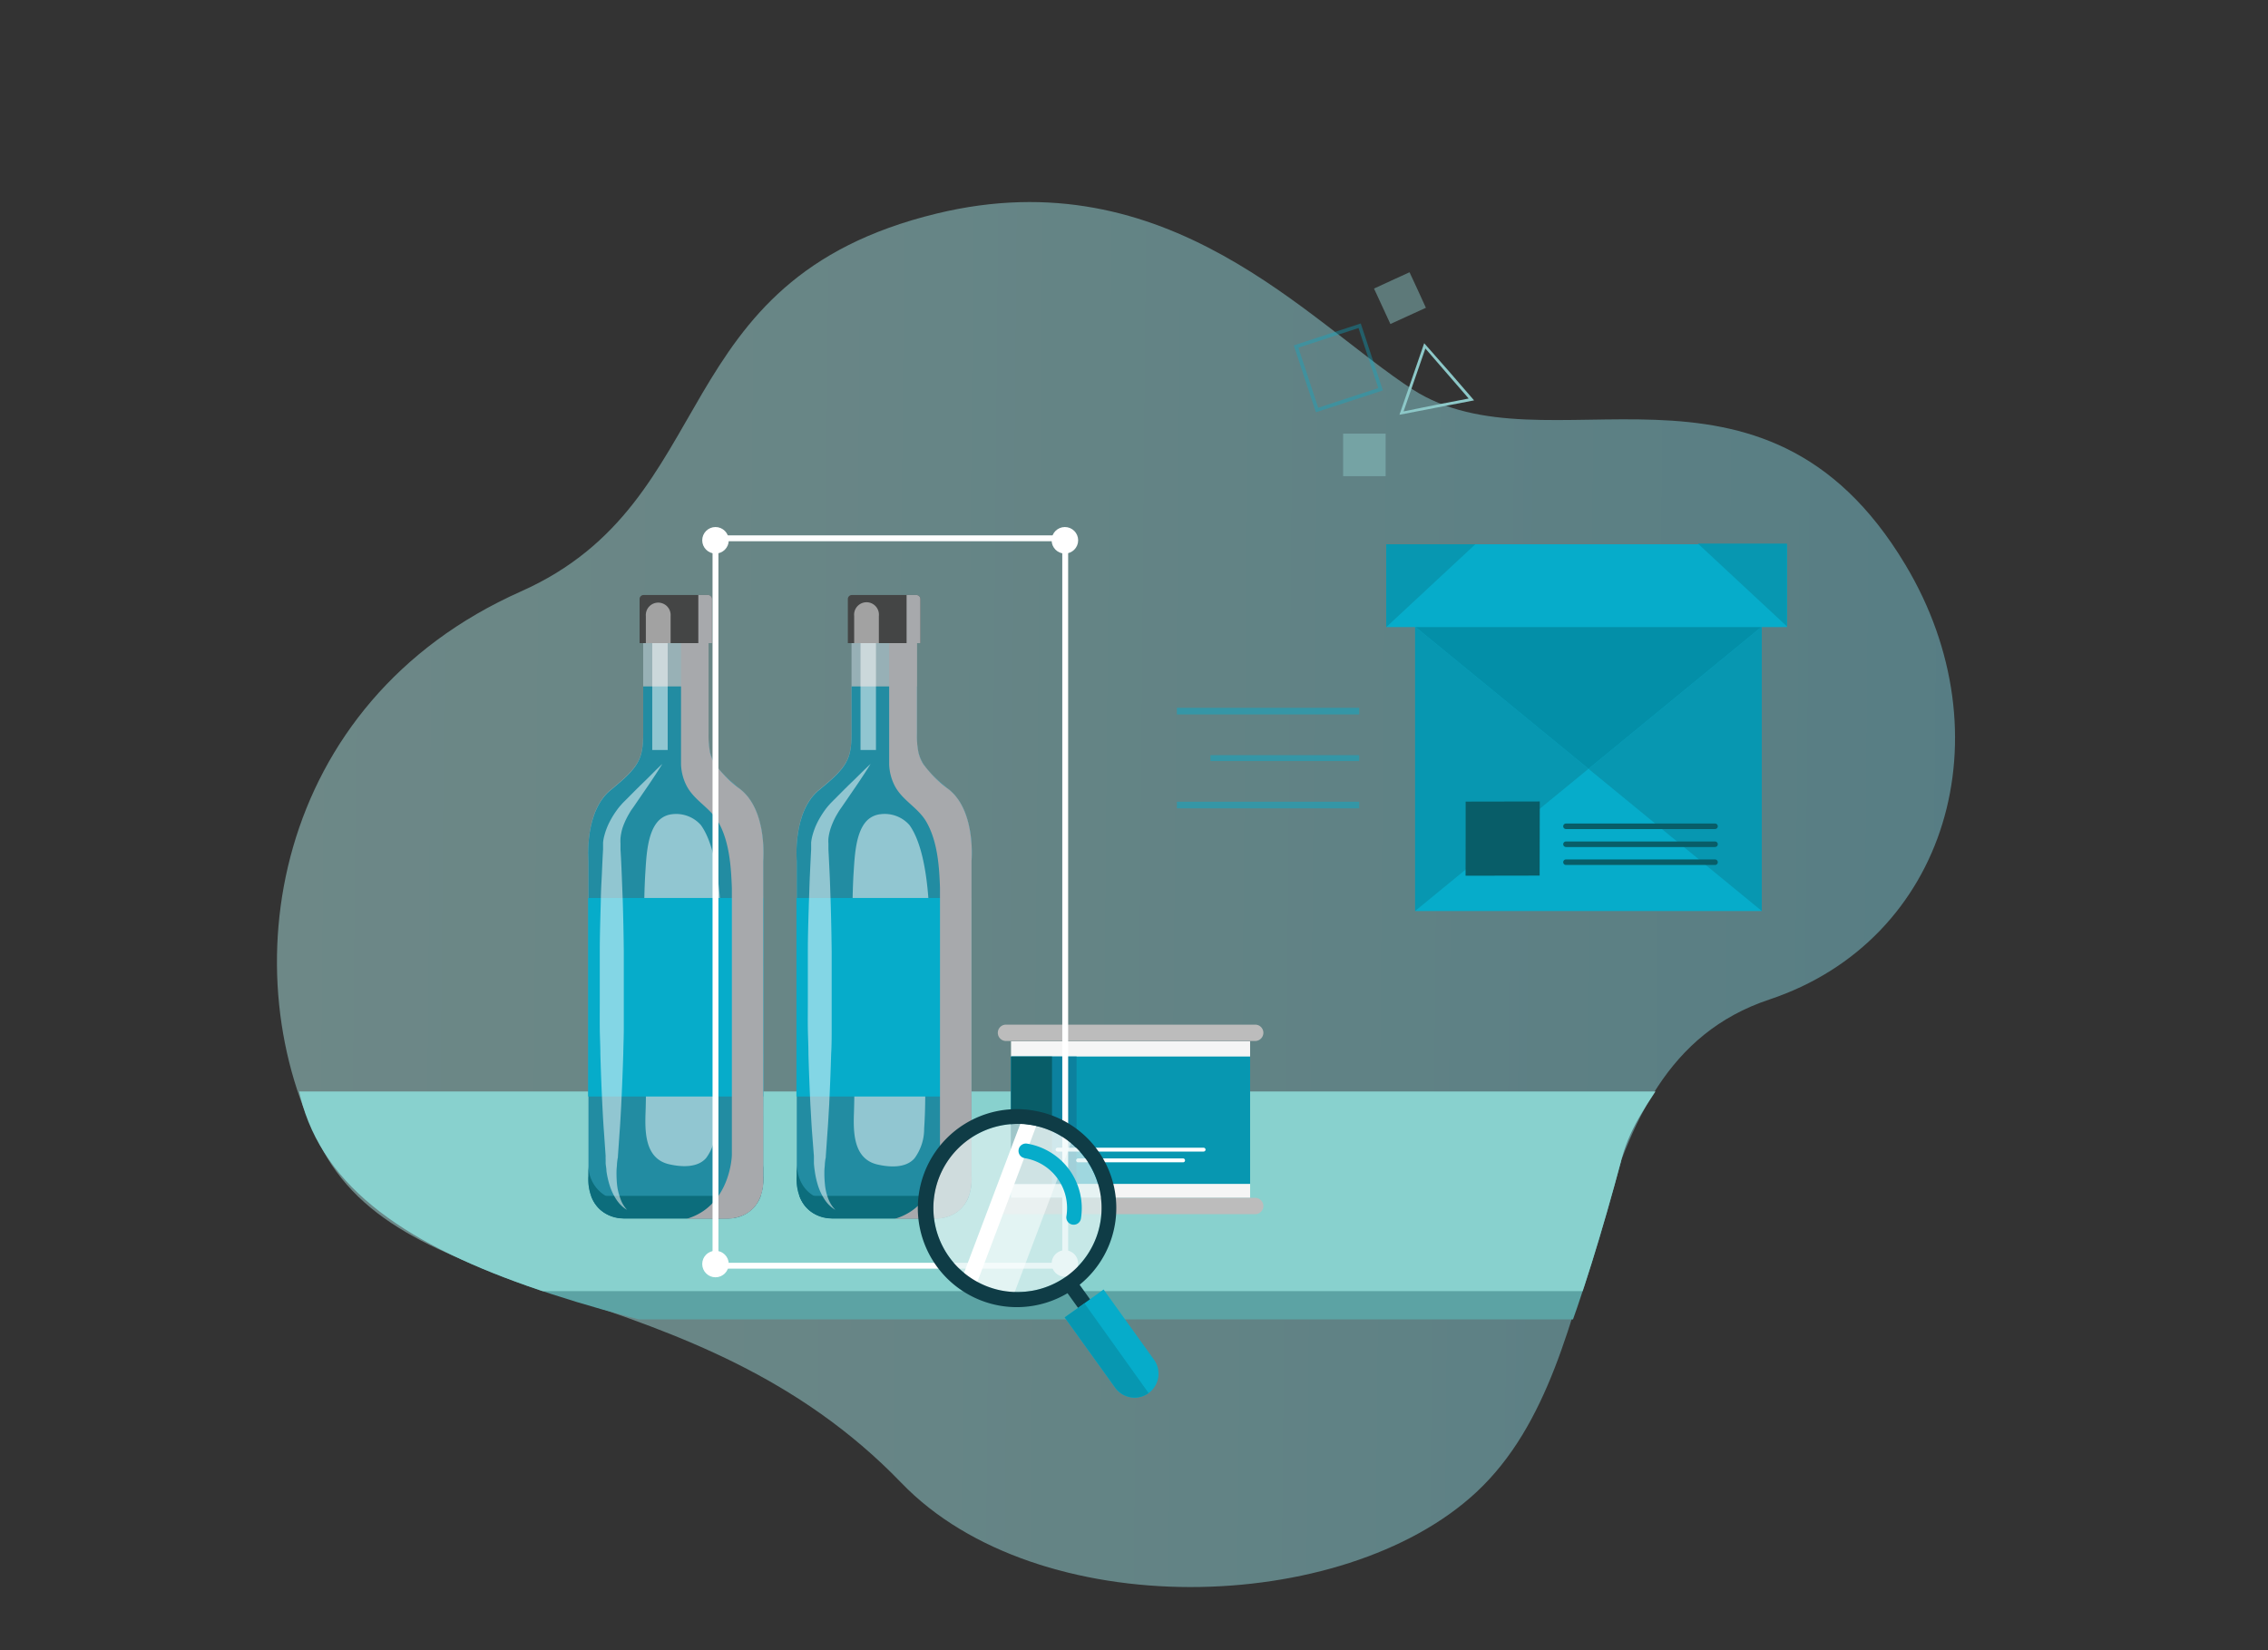 <?xml version="1.0" encoding="utf-8"?> <svg xmlns="http://www.w3.org/2000/svg" xmlns:xlink="http://www.w3.org/1999/xlink" viewBox="0 0 343.58 250"><rect x="0" y="0" width="343.58" height="250" fill="#333333" stroke="none"/><defs><style>.cls-1,.cls-15,.cls-16,.cls-17,.cls-18,.cls-31{fill:none;}.cls-2{isolation:isolate;}.cls-3{opacity:0.51;}.cls-4{fill:url(#linear-gradient);}.cls-5{clip-path:url(#clip-path);}.cls-6{fill:#5ca3a4;}.cls-7{fill:#88d1ce;}.cls-8{fill:#06acca;}.cls-9{fill:#0797b1;}.cls-10{fill:#038fa8;}.cls-11{opacity:0.47;}.cls-12{fill:#8dc8c8;}.cls-13{opacity:0.36;}.cls-14{fill:#085d68;}.cls-15{stroke:#085d68;stroke-width:0.84px;}.cls-15,.cls-31{stroke-linecap:round;}.cls-15,.cls-16,.cls-17,.cls-18,.cls-32{stroke-miterlimit:10;}.cls-16,.cls-17{stroke:#06acca;opacity:0.48;}.cls-16{stroke-width:1px;}.cls-17{stroke-width:0.9px;}.cls-18{stroke:#5a3249;stroke-width:0.7px;}.cls-19{fill:#c9dce7;}.cls-19,.cls-22,.cls-25,.cls-26{opacity:0.5;}.cls-20{fill:#228ca2;}.cls-21{fill:#0c6d7c;}.cls-22,.cls-25,.cls-27,.cls-32{fill:#fff;}.cls-22{mix-blend-mode:soft-light;}.cls-23{fill:#a7a9ac;mix-blend-mode:multiply;}.cls-24{fill:#444545;}.cls-28{fill:#f5f5f5;}.cls-29{fill:#0c819e;}.cls-30{fill:#bcbcbc;}.cls-31,.cls-32{stroke:#fff;}.cls-31{stroke-linejoin:round;stroke-width:0.89px;}.cls-32{stroke-width:1.18px;}.cls-33{fill:#e0f2f2;opacity:0.7;}.cls-34{fill:#0f3c46;}</style><linearGradient id="linear-gradient" x1="-41.72" y1="43.45" x2="188.41" y2="43.45" gradientTransform="matrix(1.1, -0.01, -0.01, 1.1, 88.65, 88.47)" gradientUnits="userSpaceOnUse"><stop offset="0.01" stop-color="#a4d9d7"/><stop offset="0.36" stop-color="#99d4d5"/><stop offset="0.98" stop-color="#7bc6d1"/><stop offset="1" stop-color="#7ac5d1"/></linearGradient><clipPath id="clip-path"><path class="cls-1" d="M245.7,175.46c-24.82,92.79-39.91,48-92.67,36.79C95.94,200.12,50.92,193.7,45.19,164.78c-3.7-18.7,53.91-21.57,107.84-21.57,36.47,0,84.42.59,98.3,12.31C257.58,160.8,248.42,165.29,245.7,175.46Z"/></clipPath></defs><title>customerexperience</title><g class="cls-2"><g id="Layer_1" data-name="Layer 1"><g class="cls-3"><path class="cls-4" d="M214,59c20.15,13,53-9.57,74.64,26.55,15.46,25.76,6.4,56.89-20.62,65.89-30.82,10.28-22.36,54.16-44.37,74.64-20.2,18.79-66.48,20-87.09-1.4-31.22-32.42-74.44-25.81-87.65-50.43-14.21-26.48-7.8-67.83,30-84.64,30.87-13.72,21.36-47.17,63-57.26C177,23.84,198.25,48.82,214,59Z"/></g><g class="cls-5"><rect class="cls-6" x="45.13" y="175.94" width="204.59" height="23.96"/><rect class="cls-7" x="44.74" y="165.37" width="212.92" height="30.25"/></g><rect class="cls-8" x="214.38" y="94.94" width="52.51" height="43.09"/><polygon class="cls-9" points="214.38 94.94 214.38 138.02 240.64 116.48 214.38 94.94 214.38 94.94"/><polygon class="cls-9" points="266.89 94.94 214.38 94.94 214.38 94.94 266.89 94.94 240.64 116.48 266.89 138.02 266.89 94.94"/><polygon class="cls-10" points="214.38 94.94 240.64 116.48 266.89 94.94 214.38 94.94"/><rect class="cls-8" x="210.01" y="82.46" width="60.7" height="12.55"/><polygon class="cls-9" points="223.5 82.46 210.01 82.46 210.01 95.01 223.5 82.46"/><polygon class="cls-9" points="257.22 82.36 270.71 82.36 270.71 94.91 257.22 82.36"/><g class="cls-11"><polygon class="cls-12" points="214.78 43.94 213.53 41.25 210.84 42.48 208.15 43.72 209.39 46.4 210.63 49.09 213.32 47.86 216.01 46.63 214.78 43.94"/></g><g class="cls-11"><rect class="cls-12" x="203.47" y="65.7" width="6.44" height="6.44"/></g><path class="cls-12" d="M215.92,52.79l3.28,3.79,3.29,3.8-4.93.95-4.93,1,1.64-4.74,1.65-4.75m-.17-.84-1.88,5.45L212,62.84l5.65-1.09,5.66-1.09-3.77-4.36L215.75,52Z"/><g class="cls-13"><path class="cls-8" d="M205.8,49.7l1.5,4.55,1.5,4.55-4.55,1.49-4.56,1.49-1.5-4.56-1.5-4.54,4.55-1.49,4.56-1.49m.34-.69-5.07,1.66L196,52.33l1.67,5.07,1.68,5.06,5.07-1.65,5.07-1.66-1.67-5.07L206.14,49Z"/></g><polygon class="cls-14" points="227.65 121.44 222.03 121.45 222.03 127.06 222.02 132.68 227.63 132.67 233.24 132.66 233.25 127.05 233.26 121.43 227.65 121.44"/><line class="cls-15" x1="237.23" y1="125.19" x2="259.81" y2="125.19"/><line class="cls-15" x1="237.23" y1="127.91" x2="259.81" y2="127.91"/><line class="cls-15" x1="237.23" y1="130.63" x2="259.81" y2="130.63"/><line class="cls-16" x1="178.29" y1="107.74" x2="205.91" y2="107.74"/><line class="cls-17" x1="183.37" y1="114.86" x2="205.91" y2="114.86"/><line class="cls-16" x1="178.29" y1="121.97" x2="205.91" y2="121.97"/><path class="cls-18" d="M103.37,120.56a1,1,0,1,1-1-1A1,1,0,0,1,103.37,120.56Z"/><path class="cls-18" d="M101.34,178.71a1,1,0,1,1-1-1A1,1,0,0,1,101.34,178.71Z"/><path class="cls-18" d="M110.24,175.71a1,1,0,1,1-1-1A1,1,0,0,1,110.24,175.71Z"/><path class="cls-18" d="M96,125.94a.5.5,0,0,1-.5.49.5.5,0,1,1,0-1A.5.5,0,0,1,96,125.94Z"/><path class="cls-18" d="M109.61,127.72a.5.5,0,0,1-.5.5.5.5,0,0,1-.5-.5.5.5,0,0,1,.5-.5A.51.51,0,0,1,109.61,127.72Z"/><path class="cls-18" d="M96.53,132.23a.5.5,0,0,1-.5.5.5.5,0,0,1-.5-.5.5.5,0,0,1,.5-.5A.51.51,0,0,1,96.53,132.23Z"/><path class="cls-18" d="M96,177.21a.5.5,0,0,1-.5.5.5.5,0,0,1-.5-.5.5.5,0,0,1,.5-.5A.51.51,0,0,1,96,177.21Z"/><path class="cls-18" d="M96,169a.51.51,0,0,1-.5.5.5.5,0,0,1-.5-.5.5.5,0,0,1,.5-.5A.5.5,0,0,1,96,169Z"/><path class="cls-19" d="M115.62,130.41s.69-7.71-3.57-10.91c-4-3.32-4.75-4.51-4.73-8.42v-17H97.44v17c0,3.91-.7,5.1-4.73,8.42-4.26,3.2-3.57,10.91-3.57,10.91V178.2s-.63,6.05,5.39,6.4h15.7c6-.35,5.39-6.4,5.39-6.4Z"/><path class="cls-20" d="M112.05,119.5c-4-3.32-4.75-4.51-4.73-8.42V104H97.44v7.13c0,3.91-.7,5.1-4.73,8.42-4.26,3.2-3.57,10.91-3.57,10.91V178.2s-.63,6.05,5.39,6.4h15.7c6-.35,5.39-6.4,5.39-6.4V130.41S116.31,122.7,112.05,119.5Z"/><path class="cls-21" d="M89.55,181.18a5.13,5.13,0,0,0,5,3.42h15.7a5.13,5.13,0,0,0,5-3.42Z"/><path class="cls-22" d="M101.82,123.36a3.35,3.35,0,0,0-2,.93c-1.85,1.84-1.91,5.83-2.08,8.26A106.22,106.22,0,0,0,97.8,145c.16,3.52,0,7.05,0,10.57,0,4.28.14,8.55,0,12.82-.11,3-.15,7.13,3.54,8,1.78.41,4.31.61,5.64-.95a7.44,7.44,0,0,0,1.43-4.43c.48-7-.28-14,.42-21,.79-8,.73-20.31-2.65-25A5,5,0,0,0,101.82,123.36Z"/><path class="cls-21" d="M115.62,176.53c-.12,1.73-.92,5.14-5.39,5.41H94.53a5.36,5.36,0,0,1-5.39-5.41v1.67s-.63,6.05,5.39,6.4h15.7c6-.35,5.39-6.4,5.39-6.4Z"/><rect class="cls-8" x="89.1" y="136.05" width="26.53" height="30.08"/><path class="cls-23" d="M115.62,130.41s.69-7.71-3.57-10.91a17.5,17.5,0,0,1-3.72-3.72h0c-.1-.16-.19-.32-.28-.48h0a6.73,6.73,0,0,1-.4-1v0a4.05,4.05,0,0,1-.12-.5l0,0a14.49,14.49,0,0,1-.19-2.64v-17h-4.17v19.48h0c0,.76,0,1.53,0,2.2h0a7.69,7.69,0,0,0,.77,3.07c1.16,2.38,3.64,3.41,4.93,5.72,1.62,2.93,1.88,6.62,2,9.9l0,40.48s-.17,7.68-6.84,9.65h6.22c6-.35,5.39-6.4,5.39-6.4Z"/><path class="cls-24" d="M107.87,97.44V90.77a.61.61,0,0,0-.61-.62H97.5a.61.61,0,0,0-.61.62v6.67Z"/><path class="cls-23" d="M107.87,97.44V90.77a.61.61,0,0,0-.61-.62h-1.47v7.29Z"/><path class="cls-22" d="M101.59,97.44V93.32a1.88,1.88,0,1,0-3.75,0v4.12Z"/><path class="cls-25" d="M100.34,115.74c-.69,1.1-1.4,2.19-2.13,3.26s-1.47,2.14-2.2,3.21c-.18.26-.4.55-.53.77s-.3.51-.44.77a11.54,11.54,0,0,0-.71,1.62A7.7,7.7,0,0,0,94,127a7.31,7.31,0,0,0,0,.8l0,.41,0,.48c.08,1.29.14,2.58.19,3.87s.1,2.58.15,3.87q.12,3.88.16,7.75l0,3.87,0,3.87c0,1.29,0,2.58,0,3.88s-.06,2.58-.08,3.87q-.12,3.87-.31,7.74c-.07,1.29-.13,2.58-.23,3.87l-.27,3.88v.08c0,.15-.06.33-.08.5l-.06.52c0,.35-.06.7-.07,1.05a18.6,18.6,0,0,0,.07,2.11,8.48,8.48,0,0,0,.47,2.05A4.81,4.81,0,0,0,95,183.31c-.15-.1-.32-.19-.47-.31a3.7,3.7,0,0,1-.42-.37,3.88,3.88,0,0,1-.39-.42,5,5,0,0,1-.34-.46,8.49,8.49,0,0,1-1-2.09,13.43,13.43,0,0,1-.51-2.24c0-.38-.09-.76-.12-1.15l0-.58a5.9,5.9,0,0,1,0-.6v.09l-.27-3.88c-.1-1.29-.16-2.58-.23-3.87q-.19-3.87-.3-7.74c0-1.29-.08-2.58-.09-3.87s0-2.59,0-3.88v-3.87l0-3.87c0-2.58.09-5.16.16-7.75,0-1.29.09-2.58.15-3.87s.11-2.58.19-3.87l0-.48,0-.57a6,6,0,0,1,.21-1.12,10,10,0,0,1,.77-2,13,13,0,0,1,1.1-1.79,8.76,8.76,0,0,1,.66-.82c.25-.3.47-.49.7-.73.92-.92,1.82-1.84,2.76-2.74S99.38,116.61,100.34,115.74Z"/><g class="cls-26"><rect class="cls-27" x="98.81" y="97.44" width="2.34" height="16.19"/></g><path class="cls-18" d="M134.93,120.56a1,1,0,1,1-1-1A1,1,0,0,1,134.93,120.56Z"/><path class="cls-18" d="M132.89,178.71a1,1,0,1,1-1-1A1,1,0,0,1,132.89,178.71Z"/><path class="cls-18" d="M141.8,175.71a1,1,0,1,1-1-1A1,1,0,0,1,141.8,175.71Z"/><path class="cls-18" d="M127.58,125.94a.49.49,0,0,1-.5.49.5.5,0,1,1,.5-.49Z"/><path class="cls-18" d="M141.16,127.72a.5.5,0,0,1-1,0,.5.5,0,0,1,1,0Z"/><path class="cls-18" d="M128.08,132.23a.5.5,0,0,1-.5.5.5.5,0,0,1-.5-.5.51.51,0,0,1,.5-.5A.5.5,0,0,1,128.08,132.23Z"/><path class="cls-18" d="M127.58,177.21a.5.5,0,0,1-.5.5.5.5,0,0,1-.5-.5.51.51,0,0,1,.5-.5A.5.5,0,0,1,127.58,177.21Z"/><path class="cls-18" d="M127.58,169a.5.5,0,0,1-.5.5.51.51,0,0,1-.5-.5.5.5,0,0,1,.5-.5A.5.5,0,0,1,127.58,169Z"/><path class="cls-19" d="M147.18,130.41s.69-7.71-3.58-10.91c-4-3.32-4.74-4.51-4.72-8.42v-17H129v17c0,3.91-.69,5.1-4.72,8.42-4.27,3.2-3.58,10.91-3.58,10.91V178.2s-.62,6.05,5.39,6.4h15.7c6-.35,5.4-6.4,5.4-6.4Z"/><path class="cls-20" d="M143.6,119.5c-4-3.32-4.74-4.51-4.72-8.42V104H129v7.13c0,3.91-.69,5.1-4.72,8.42-4.27,3.2-3.58,10.91-3.58,10.91V178.2s-.62,6.05,5.39,6.4h15.7c6-.35,5.4-6.4,5.4-6.4V130.41S147.87,122.7,143.6,119.5Z"/><path class="cls-21" d="M121.1,181.18a5.13,5.13,0,0,0,5,3.42h15.7a5.14,5.14,0,0,0,5-3.42Z"/><path class="cls-22" d="M133.37,123.36a3.41,3.41,0,0,0-2,.93c-1.85,1.84-1.9,5.83-2.08,8.26a106.22,106.22,0,0,0,.08,12.49c.17,3.52.05,7.05,0,10.57,0,4.28.14,8.55,0,12.82-.11,3-.15,7.13,3.54,8,1.78.41,4.31.61,5.64-.95A7.52,7.52,0,0,0,140,171c.48-7-.29-14,.41-21,.79-8,.74-20.31-2.64-25A5,5,0,0,0,133.37,123.36Z"/><path class="cls-21" d="M147.18,176.53a5.37,5.37,0,0,1-5.4,5.41h-15.7c-4.47-.27-5.27-3.68-5.39-5.41v1.67s-.62,6.05,5.39,6.4h15.7c6-.35,5.4-6.4,5.4-6.4Z"/><rect class="cls-8" x="120.65" y="136.05" width="26.53" height="30.08"/><path class="cls-23" d="M147.18,130.41s.69-7.71-3.58-10.91a17.5,17.5,0,0,1-3.72-3.72h0q-.15-.24-.27-.48h0a5.76,5.76,0,0,1-.39-1v0a4.05,4.05,0,0,1-.12-.5s0,0,0,0a12.9,12.9,0,0,1-.19-2.64v-17H134.7v19.48h0c0,.76,0,1.53,0,2.2h0a7.69,7.69,0,0,0,.77,3.07c1.16,2.38,3.65,3.41,4.93,5.72,1.63,2.93,1.89,6.62,2,9.9l0,40.48s-.17,7.68-6.84,9.65h6.22c6-.35,5.4-6.4,5.4-6.4Z"/><path class="cls-24" d="M139.43,97.44V90.77a.62.62,0,0,0-.62-.62h-9.76a.61.61,0,0,0-.61.62v6.67Z"/><path class="cls-23" d="M139.43,97.44V90.77a.62.62,0,0,0-.62-.62h-1.47v7.29Z"/><path class="cls-22" d="M133.14,97.44V93.32a1.88,1.88,0,1,0-3.74,0v4.12Z"/><path class="cls-25" d="M131.89,115.74c-.69,1.1-1.4,2.19-2.13,3.26s-1.46,2.14-2.2,3.21c-.18.26-.39.55-.52.77s-.31.51-.45.77a11.54,11.54,0,0,0-.71,1.62,7.7,7.7,0,0,0-.38,1.65,5.43,5.43,0,0,0,0,.8v.41l0,.48c.07,1.29.13,2.58.19,3.87s.09,2.58.14,3.87q.12,3.88.16,7.75l0,3.87,0,3.87c0,1.29,0,2.58,0,3.88s0,2.58-.08,3.87c-.07,2.58-.18,5.16-.3,7.74-.08,1.29-.14,2.58-.24,3.87l-.27,3.88v.08c0,.15-.06.33-.08.5l-.06.52c0,.35-.06.7-.07,1.05a16.54,16.54,0,0,0,.08,2.11,8,8,0,0,0,.46,2.05,4.94,4.94,0,0,0,1.12,1.82,4.63,4.63,0,0,1-.46-.31,3.81,3.81,0,0,1-.43-.37,3.88,3.88,0,0,1-.39-.42,5,5,0,0,1-.34-.46,8.87,8.87,0,0,1-1-2.09,13.4,13.4,0,0,1-.5-2.24c-.06-.38-.1-.76-.13-1.15l0-.58c0-.2,0-.38,0-.6v.09L123,171.3c-.09-1.29-.15-2.58-.23-3.87q-.19-3.87-.3-7.74c0-1.29-.07-2.58-.09-3.87s0-2.59,0-3.88v-3.87l0-3.87c0-2.58.09-5.16.17-7.75.05-1.29.08-2.58.14-3.87s.12-2.58.19-3.87l0-.48,0-.57a6.92,6.92,0,0,1,.21-1.12,10.6,10.6,0,0,1,.77-2,14.06,14.06,0,0,1,1.1-1.79,8.76,8.76,0,0,1,.66-.82c.26-.3.47-.49.7-.73.92-.92,1.82-1.84,2.76-2.74S130.93,116.61,131.89,115.74Z"/><g class="cls-26"><rect class="cls-27" x="130.36" y="97.44" width="2.34" height="16.19"/></g><rect class="cls-28" x="153.16" y="157.76" width="36.22" height="23.72"/><rect class="cls-9" x="153.16" y="160.07" width="36.22" height="19.3"/><rect class="cls-29" x="153.16" y="160.07" width="9.93" height="19.3"/><rect class="cls-14" x="153.16" y="160.07" width="6.21" height="19.3"/><path class="cls-30" d="M191.39,156.48a1.25,1.25,0,0,1-1.24,1.24H152.4a1.24,1.24,0,0,1-1.24-1.24h0a1.23,1.23,0,0,1,1.24-1.24h37.75a1.24,1.24,0,0,1,1.24,1.24Z"/><path class="cls-30" d="M191.39,182.72a1.24,1.24,0,0,1-1.24,1.24H152.4a1.23,1.23,0,0,1-1.24-1.24h0a1.24,1.24,0,0,1,1.24-1.24h37.75a1.25,1.25,0,0,1,1.24,1.24Z"/><path class="cls-27" d="M182.63,174.18a.3.3,0,0,1-.3.29H160.21a.29.29,0,0,1-.29-.29h0a.29.29,0,0,1,.29-.29h22.12a.3.3,0,0,1,.3.29Z"/><path class="cls-27" d="M179.52,175.81a.29.29,0,0,1-.29.29H163.32a.29.29,0,0,1-.29-.29h0a.3.3,0,0,1,.29-.3h15.91a.3.3,0,0,1,.29.3Z"/><rect class="cls-31" x="108.39" y="81.56" width="52.98" height="110.21"/><circle class="cls-32" cx="108.39" cy="191.51" r="1.42"/><circle class="cls-32" cx="108.39" cy="81.86" r="1.42"/><circle class="cls-32" cx="161.32" cy="81.86" r="1.42"/><circle class="cls-32" cx="161.32" cy="191.43" r="1.42"/><circle class="cls-33" cx="154.13" cy="183.02" r="12.74"/><polygon class="cls-25" points="162.86 171.55 155.86 170.4 146.63 194.84 153.63 195.99 162.86 171.55"/><polygon class="cls-27" points="156.99 170.59 154.6 170.19 145.37 194.63 147.75 195.03 156.99 170.59"/><path class="cls-34" d="M156.55,168.26a14.95,14.95,0,0,1,7,26.39l6.86,9.56a1.11,1.11,0,0,1-.26,1.55,1.07,1.07,0,0,1-.82.19,1.1,1.1,0,0,1-.73-.44l-6.88-9.58a15,15,0,1,1-5.14-27.67Zm-4.48,27.33A12.74,12.74,0,1,0,141.56,181,12.75,12.75,0,0,0,152.07,195.59Z"/><path class="cls-8" d="M162.47,185.54a1.11,1.11,0,0,0,1.28-.91,9.91,9.91,0,0,0-8.16-11.36,1.11,1.11,0,0,0-.36,2.2,7.66,7.66,0,0,1,6.32,8.8A1.11,1.11,0,0,0,162.47,185.54Z"/><path class="cls-8" d="M165.49,195.9h7.26a0,0,0,0,1,0,0V209a3.63,3.63,0,0,1-3.63,3.63h0a3.63,3.63,0,0,1-3.63-3.63V195.9a0,0,0,0,1,0,0Z" transform="translate(-87.4 137) rotate(-35.68)"/><path class="cls-9" d="M174,211.06h0a3.63,3.63,0,0,1-5.06-.83l-7.64-10.64,3-2.11Z"/></g></g></svg>